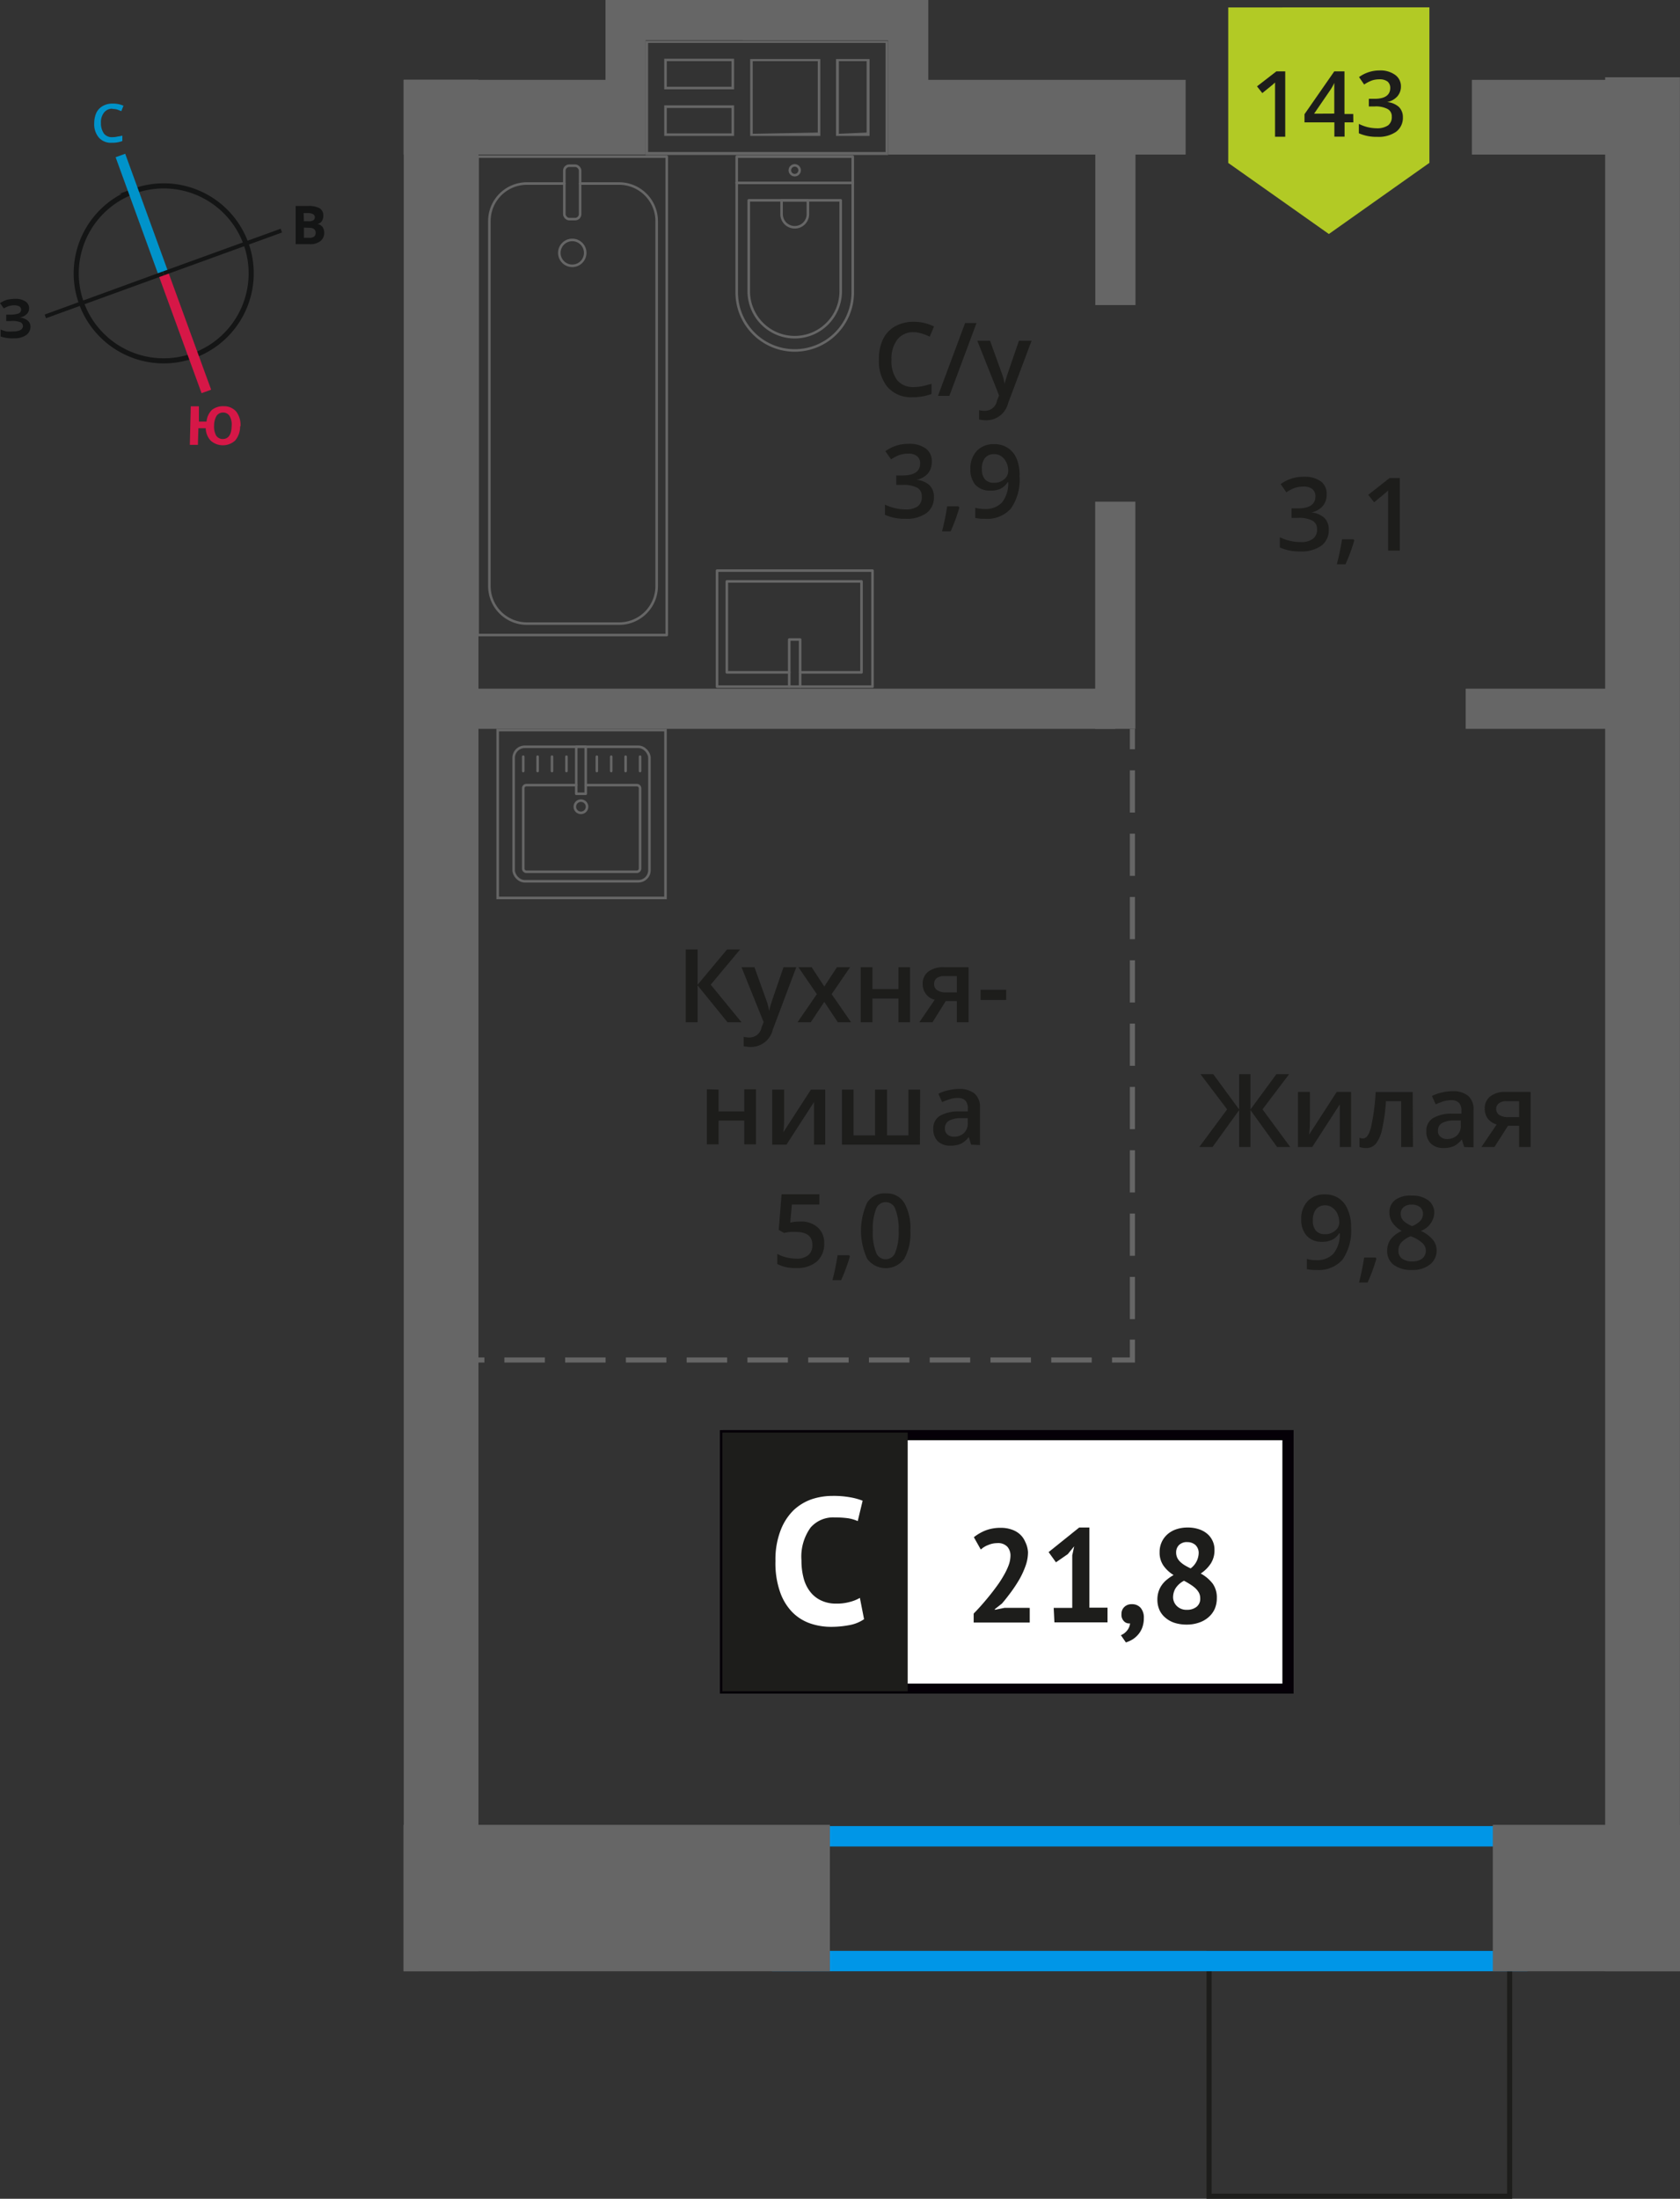 <svg xmlns="http://www.w3.org/2000/svg" width="164.78" height="215.64" viewBox="0 0 164.78 215.64"><rect x="0" y="0" width="164.78" height="215.64" fill="#333333" stroke="none"/><defs><style>.cls-1,.cls-10,.cls-18,.cls-2,.cls-3,.cls-7,.cls-8,.cls-9{fill:none;}.cls-1{stroke:#141515;}.cls-1,.cls-10,.cls-2,.cls-3,.cls-7,.cls-8,.cls-9{stroke-miterlimit:10;}.cls-1,.cls-10,.cls-15,.cls-7,.cls-8,.cls-9{stroke-width:0.5px;}.cls-2{stroke:#0093ca;}.cls-3{stroke:#d61747;}.cls-4{fill:#141515;}.cls-5{fill:#0093ca;}.cls-6{fill:#d61747;}.cls-15,.cls-7{stroke:#1d1d1b;}.cls-10,.cls-18,.cls-8,.cls-9{stroke:#666;}.cls-9{stroke-dasharray:4.14 2.07;}.cls-10{stroke-dasharray:3.97 1.99;}.cls-11{fill:#0096e7;}.cls-12{fill:#666;}.cls-13{fill:#fff;}.cls-14{fill:#050007;}.cls-15,.cls-16{fill:#1d1d1b;}.cls-15{stroke-miterlimit:22.93;}.cls-17{fill:#b2ca25;fill-rule:evenodd;}.cls-18{stroke-linecap:round;stroke-linejoin:round;stroke-width:0.25px;}</style></defs><g id="walls"><path class="cls-1" d="M13.09,18.76A8.58,8.58,0,1,1,8,29.76a8.56,8.56,0,0,1,5.13-11Z"/><line class="cls-2" x1="11.81" y1="15.25" x2="16.02" y2="26.82"/><line class="cls-3" x1="20.24" y1="38.39" x2="16.02" y2="26.82"/><polygon class="cls-4" points="4.38 30.85 15.95 26.63 16.09 27 4.51 31.21 4.38 30.85"/><polygon class="cls-4" points="27.53 22.43 15.95 26.63 16.09 27 27.66 22.8 27.53 22.43"/><path class="cls-5" d="M11,10.66a1,1,0,0,0-.82.41,1.55,1.55,0,0,0-.28,1,1.73,1.73,0,0,0,.31,1.05,1,1,0,0,0,.86.33,1.78,1.78,0,0,0,.47-.06A2.92,2.92,0,0,0,12,13.3v.53A2.62,2.62,0,0,1,11,14a1.58,1.58,0,0,1-1.28-.48,2,2,0,0,1-.48-1.41,2.57,2.57,0,0,1,.19-1,1.52,1.52,0,0,1,.61-.69,1.86,1.86,0,0,1,1-.26,2.47,2.47,0,0,1,1.07.21l-.21.53-.41-.16a2.22,2.22,0,0,0-.46-.06Z"/><path class="cls-6" d="M23.55,41.78a2.14,2.14,0,0,1-.48,1.42,1.79,1.79,0,0,1-2.42,0A1.83,1.83,0,0,1,20.18,42l-.72,0-.05,1.63-.79,0,.09-3.78h.8l0,1.5.75,0a1.78,1.78,0,0,1,.53-1.15,1.74,1.74,0,0,1,1.17-.36,1.56,1.56,0,0,1,1.22.54,2.2,2.2,0,0,1,.41,1.45ZM21,41.72a1.85,1.85,0,0,0,.2,1,.78.78,0,0,0,.62.34q.87,0,.9-1.26a1.69,1.69,0,0,0-.2-1,.73.73,0,0,0-.62-.34.77.77,0,0,0-.65.31,1.87,1.87,0,0,0-.25,1Z"/><path class="cls-4" d="M29,20.2h1.19a2.27,2.27,0,0,1,1.15.22.8.8,0,0,1,.37.73.93.93,0,0,1-.16.56.66.66,0,0,1-.42.26v0a.83.83,0,0,1,.51.29,1.09,1.09,0,0,1,.16.6,1,1,0,0,1-.38.79,1.59,1.59,0,0,1-1,.3H29Zm.81,1.5h.45a.84.84,0,0,0,.48-.1.37.37,0,0,0,.14-.34A.36.36,0,0,0,30.7,21a1,1,0,0,0-.51-.1h-.41Zm0,.62v1h.51a.74.74,0,0,0,.49-.12.46.46,0,0,0,.15-.38c0-.31-.21-.48-.66-.48Z"/><path class="cls-4" d="M2.85,30.23a.72.72,0,0,1-.26.6,1.14,1.14,0,0,1-.7.31v0a1.4,1.4,0,0,1,.8.28.77.77,0,0,1,.3.61,1,1,0,0,1-.42.83,2,2,0,0,1-1.17.32A3.57,3.57,0,0,1,.06,33v-.68a3.29,3.29,0,0,0,.58.19,4.17,4.17,0,0,0,.61,0c.63,0,1-.17,1-.55a.42.42,0,0,0-.31-.38A2.21,2.21,0,0,0,1,31.49H.61v-.63H.92a2.71,2.71,0,0,0,.89-.11.41.41,0,0,0,.26-.39.37.37,0,0,0-.17-.31,1.15,1.15,0,0,0-.52-.11,1.9,1.9,0,0,0-1,.31L0,29.73a2.58,2.58,0,0,1,.69-.33,3.91,3.91,0,0,1,.8-.09,1.71,1.71,0,0,1,1,.25.81.81,0,0,1,.37.67Z"/></g><g id="bathroon"><rect class="cls-7" x="118.59" y="191.57" width="29.48" height="23.82" transform="translate(266.66 406.96) rotate(-180)"/><line class="cls-8" x1="111.07" y1="71.48" x2="111.07" y2="73.48"/><line class="cls-9" x1="111.07" y1="75.55" x2="111.07" y2="130.35"/><polyline class="cls-8" points="111.07 131.38 111.07 133.38 109.07 133.38"/><line class="cls-10" x1="107.08" y1="133.38" x2="48.5" y2="133.38"/><line class="cls-8" x1="47.51" y1="133.38" x2="45.51" y2="133.38"/><path class="cls-11" d="M147.83,181.09v10.24H77.72V181.09h70.11m2-2H75.72v14.24h74.11V179.09Z"/><rect class="cls-12" x="39.59" y="178.97" width="41.82" height="14.36" transform="translate(120.99 372.3) rotate(-180)"/><rect class="cls-12" x="146.41" y="178.97" width="18.36" height="14.36" transform="translate(311.19 372.3) rotate(-180)"/><rect class="cls-12" x="101.91" y="20.47" width="14.97" height="3.94" transform="translate(86.96 131.83) rotate(-90)"/><rect class="cls-12" x="98.25" y="58.37" width="22.28" height="3.94" transform="translate(49.05 169.73) rotate(-90)"/><rect class="cls-12" x="44.61" y="67.54" width="64.76" height="3.94" transform="translate(153.99 139.02) rotate(-180)"/><rect class="cls-12" x="143.75" y="67.54" width="15.96" height="3.94" transform="translate(303.47 139.02) rotate(-180)"/><rect class="cls-12" x="144.37" y="7.83" width="14.65" height="7.33"/><rect class="cls-12" x="88.17" y="7.83" width="28.12" height="7.33"/><rect class="cls-12" x="39.59" y="7.83" width="21.75" height="7.33"/><rect class="cls-12" x="-49.5" y="96.91" width="185.51" height="7.33" transform="matrix(0, 1, -1, 0, 143.84, 57.32)"/><rect class="cls-12" x="68.23" y="96.79" width="185.75" height="7.33" transform="translate(261.56 -60.65) rotate(90)"/><path class="cls-12" d="M86.86,4.21v10.7H63.57V4.21H86.86M73.58,13.33h6.88V5.79H73.58v7.54m8.45,0h3.26V5.79H82v7.54M65.15,8.76H72v-3H65.15v3m0,4.57H72v-3H65.15v3M87.11,4H63.32v11.2H87.11V4Zm-4.83,9.12V6H85v7Zm-8.45,0V6h6.38v7ZM65.4,8.51V6h6.35V8.51Zm0,4.57V10.59h6.35v2.49Z"/><rect class="cls-12" x="53.77" y="5.61" width="15.16" height="3.94" transform="translate(68.94 -53.77) rotate(90)"/><rect class="cls-12" x="81.5" y="5.61" width="15.16" height="3.94" transform="translate(96.66 -81.5) rotate(90)"/><rect class="cls-12" x="60.94" width="29.13" height="3.94"/><rect class="cls-12" x="72.87" width="17.2" height="3.94"/><rect class="cls-13" x="71.1" y="140.75" width="54.7" height="24.87"/><path class="cls-14" d="M125.79,141.25H71.7v23.87h54.09Zm-54.64-1h55.73v25.85H70.61V140.26Z"/><rect class="cls-15" x="71.1" y="140.75" width="17.68" height="24.87"/><path class="cls-16" d="M100.83,152.22a4,4,0,0,1-.24,1.35,8.32,8.32,0,0,1-.61,1.33,14.39,14.39,0,0,1-.83,1.26c-.3.4-.59.78-.88,1.11l-.69.54v.07l.94-.19H101v1.44h-5.5v-.88c.21-.21.45-.47.71-.76s.52-.6.79-.93.52-.66.77-1a10.36,10.36,0,0,0,.68-1.05,6.64,6.64,0,0,0,.48-1,2.78,2.78,0,0,0,.18-.94,1.29,1.29,0,0,0-.31-.88,1.25,1.25,0,0,0-1-.35,2.25,2.25,0,0,0-.86.18,2.19,2.19,0,0,0-.74.45l-.68-1.21a4.57,4.57,0,0,1,1.16-.67,4.14,4.14,0,0,1,1.52-.25,3.09,3.09,0,0,1,1,.16,2.29,2.29,0,0,1,.81.45,2.07,2.07,0,0,1,.54.75A2.62,2.62,0,0,1,100.83,152.22Z"/><path class="cls-16" d="M103.35,157.69h1.82v-5.15l.19-.89-.63.77-1.16.8-.72-1,3-2.41h1v7.86h1.78v1.44h-5.21Z"/><path class="cls-16" d="M110,158.29a.9.9,0,0,1,.29-.7,1,1,0,0,1,.73-.26,1.09,1.09,0,0,1,.86.36,1.45,1.45,0,0,1,.31,1,2.57,2.57,0,0,1-.18,1,2.22,2.22,0,0,1-.45.7,2.35,2.35,0,0,1-.57.45,3.13,3.13,0,0,1-.56.24l-.49-.71a1.5,1.5,0,0,0,.61-.46,1.3,1.3,0,0,0,.29-.7.7.7,0,0,1-.57-.18A.89.89,0,0,1,110,158.29Z"/><path class="cls-16" d="M113.52,156.9a2.57,2.57,0,0,1,.12-.82,2.34,2.34,0,0,1,.33-.65,2.55,2.55,0,0,1,.51-.53,4.66,4.66,0,0,1,.63-.43,3.34,3.34,0,0,1-1-.93,2.23,2.23,0,0,1-.37-1.32,2.28,2.28,0,0,1,.74-1.72,2.5,2.5,0,0,1,.87-.51,3.43,3.43,0,0,1,1.15-.18,3.34,3.34,0,0,1,1.07.16,2.39,2.39,0,0,1,.82.44,2,2,0,0,1,.54.7,2,2,0,0,1,.19.9,2.37,2.37,0,0,1-.35,1.31,3.39,3.39,0,0,1-1,1,3.75,3.75,0,0,1,1.18,1,2.33,2.33,0,0,1,.4,1.41,2.65,2.65,0,0,1-.21,1.07,2.34,2.34,0,0,1-.61.81,2.7,2.7,0,0,1-.94.53,3.59,3.59,0,0,1-1.2.19,3.91,3.91,0,0,1-1.18-.17,2.6,2.6,0,0,1-.9-.5,2.14,2.14,0,0,1-.58-.75A2.47,2.47,0,0,1,113.52,156.9Zm4.2-.17a1.12,1.12,0,0,0-.14-.55,1.78,1.78,0,0,0-.37-.45,3.68,3.68,0,0,0-.51-.37q-.28-.18-.57-.33a2.18,2.18,0,0,0-.84.76,1.73,1.73,0,0,0-.23.82,1.21,1.21,0,0,0,.36.89,1.32,1.32,0,0,0,1,.38,1.47,1.47,0,0,0,.94-.29A1,1,0,0,0,117.72,156.73Zm-2.36-4.48a1.2,1.2,0,0,0,.12.55,1.38,1.38,0,0,0,.32.41,2.61,2.61,0,0,0,.45.33c.17.1.35.19.53.28a1.94,1.94,0,0,0,.79-1.47,1.07,1.07,0,0,0-.32-.83,1.2,1.2,0,0,0-.78-.28,1.08,1.08,0,0,0-.84.3A1,1,0,0,0,115.36,152.25Z"/><path class="cls-13" d="M84.75,158.8a3.67,3.67,0,0,1-1.43.58,9.51,9.51,0,0,1-1.78.17,6.32,6.32,0,0,1-2.09-.34,4.58,4.58,0,0,1-1.75-1.11,5.35,5.35,0,0,1-1.2-2,8.53,8.53,0,0,1-.44-3,7.94,7.94,0,0,1,.5-3,5.49,5.49,0,0,1,1.29-2,5,5,0,0,1,1.78-1.07,6.44,6.44,0,0,1,2-.32,9.1,9.1,0,0,1,1.78.14,6.34,6.34,0,0,1,1.2.33l-.48,2a3.81,3.81,0,0,0-.95-.28,10.15,10.15,0,0,0-1.34-.08,2.92,2.92,0,0,0-2.34,1,4.89,4.89,0,0,0-.89,3.22,6.67,6.67,0,0,0,.21,1.73,3.66,3.66,0,0,0,.64,1.33,2.89,2.89,0,0,0,1.07.86,3.32,3.32,0,0,0,1.48.31,4.61,4.61,0,0,0,1.33-.16,3.77,3.77,0,0,0,1-.4Z"/><path class="cls-16" d="M130.12,48.52a1.63,1.63,0,0,1-.4,1.13,2,2,0,0,1-1.11.61v0a2.19,2.19,0,0,1,1.29.53,1.58,1.58,0,0,1,.43,1.14,1.87,1.87,0,0,1-.73,1.59,3.33,3.33,0,0,1-2.07.56,4.6,4.6,0,0,1-2-.39v-1a4.39,4.39,0,0,0,1,.35,4.23,4.23,0,0,0,1,.12,2,2,0,0,0,1.24-.31,1.11,1.11,0,0,0,.41-.95.9.9,0,0,0-.46-.84,2.85,2.85,0,0,0-1.42-.27h-.62v-.93h.63c1.14,0,1.71-.4,1.71-1.18a.86.86,0,0,0-.3-.71,1.32,1.32,0,0,0-.88-.25,2.88,2.88,0,0,0-.78.11,3.9,3.9,0,0,0-.89.45l-.56-.8a3.73,3.73,0,0,1,2.28-.72,2.69,2.69,0,0,1,1.68.46A1.52,1.52,0,0,1,130.12,48.52Z"/><path class="cls-16" d="M132.83,53a17,17,0,0,1-.86,2.34h-.85a22.91,22.91,0,0,0,.51-2.45h1.13Z"/><path class="cls-16" d="M137.3,54h-1.15V49.41c0-.55,0-1,0-1.31a3.71,3.71,0,0,1-.28.26l-1.09.9-.58-.73,2.1-1.65h1Z"/><polygon class="cls-17" points="140.2 15.98 140.19 15.98 135.27 19.46 130.34 22.95 125.4 19.46 120.47 15.98 120.47 15.98 120.47 15.98 120.47 0.73 140.2 0.72 140.2 15.97 140.2 15.98"/><path class="cls-16" d="M126.06,13.41h-1V9.26c0-.49,0-.88,0-1.17l-.25.23-1,.81-.52-.66L125.19,7h.87Z"/><path class="cls-16" d="M132.74,12h-.86v1.4h-1V12h-2.93v-.8L130.87,7h1v4.18h.86Zm-1.87-.86V9.54c0-.57,0-1,0-1.41h0a4.38,4.38,0,0,1-.39.7l-1.59,2.32Z"/><path class="cls-16" d="M137.41,8.46a1.48,1.48,0,0,1-.36,1,1.81,1.81,0,0,1-1,.55v0a2,2,0,0,1,1.16.48,1.39,1.39,0,0,1,.39,1,1.71,1.71,0,0,1-.66,1.43,3,3,0,0,1-1.86.5,4.22,4.22,0,0,1-1.8-.35v-.92a4.22,4.22,0,0,0,.86.32,4,4,0,0,0,.88.11,1.9,1.9,0,0,0,1.12-.28,1,1,0,0,0,.37-.86.81.81,0,0,0-.41-.75,2.49,2.49,0,0,0-1.28-.25h-.56V9.69h.57c1,0,1.53-.36,1.53-1.07A.82.82,0,0,0,136.1,8a1.28,1.28,0,0,0-.79-.22,2.39,2.39,0,0,0-.71.1,3.57,3.57,0,0,0-.8.41l-.5-.73a3.39,3.39,0,0,1,2-.65,2.45,2.45,0,0,1,1.52.42A1.37,1.37,0,0,1,137.41,8.46Z"/><path class="cls-16" d="M72.73,100.26H71.36l-2.94-3.62v3.62H67.26V93.12h1.16v3.46l2.89-3.46h1.28l-2.88,3.45Z"/><path class="cls-16" d="M72.73,94.86H74l1.1,3.06a6,6,0,0,1,.34,1.23h0a5.3,5.3,0,0,1,.17-.65c.07-.25.49-1.47,1.24-3.64H78.1L75.79,101a2.19,2.19,0,0,1-2.1,1.68,3.13,3.13,0,0,1-.75-.08v-.91a2.71,2.71,0,0,0,.6.06,1.2,1.2,0,0,0,1.16-1l.2-.51Z"/><path class="cls-16" d="M80.12,97.5l-1.81-2.64h1.3l1.24,1.89,1.24-1.89h1.29L81.57,97.5l1.91,2.76h-1.3l-1.33-2-1.33,2h-1.3Z"/><path class="cls-16" d="M85.57,94.86V97h2.55V94.86h1.14v5.4H88.12V97.93H85.57v2.33H84.42v-5.4Z"/><path class="cls-16" d="M91.46,100.26H90.17l1.51-2.21a1.53,1.53,0,0,1-.86-.56,1.58,1.58,0,0,1-.32-1,1.46,1.46,0,0,1,.55-1.2,2.38,2.38,0,0,1,1.49-.43H95v5.4H93.85V98.18H92.76Zm.16-3.76a.68.68,0,0,0,.32.62,1.49,1.49,0,0,0,.84.21h1.07v-1.6H92.6a1.16,1.16,0,0,0-.72.2A.69.69,0,0,0,91.62,96.5Z"/><path class="cls-16" d="M96.18,98.07v-1h2.51v1Z"/><path class="cls-16" d="M70.48,106.86V109H73v-2.17h1.15v5.4H73v-2.33H70.48v2.33H69.33v-5.4Z"/><path class="cls-16" d="M76.91,106.86v2.77c0,.32,0,.8-.08,1.42l2.71-4.19h1.4v5.4h-1.1v-2.72c0-.15,0-.39,0-.73s0-.57,0-.73l-2.7,4.18h-1.4v-5.4Z"/><path class="cls-16" d="M90.23,112.26H82.58v-5.4h1.14v4.49h2.11v-4.49H87v4.49h2.1v-4.49h1.15Z"/><path class="cls-16" d="M95.25,112.26l-.23-.75h0a2.16,2.16,0,0,1-.79.67,2.44,2.44,0,0,1-1,.18,1.73,1.73,0,0,1-1.25-.43,1.64,1.64,0,0,1-.44-1.22,1.43,1.43,0,0,1,.62-1.26A3.63,3.63,0,0,1,94,109l.93,0v-.29a1.09,1.09,0,0,0-.24-.77,1,1,0,0,0-.75-.26,2.4,2.4,0,0,0-.8.13,5.8,5.8,0,0,0-.73.28l-.37-.82a4,4,0,0,1,1-.35,4.45,4.45,0,0,1,1-.12,2.33,2.33,0,0,1,1.55.45,1.76,1.76,0,0,1,.53,1.41v3.64Zm-1.71-.78a1.42,1.42,0,0,0,1-.35,1.27,1.27,0,0,0,.38-1v-.47l-.69,0a2.38,2.38,0,0,0-1.18.27.83.83,0,0,0-.37.74.73.73,0,0,0,.21.56A.91.91,0,0,0,93.54,111.48Z"/><path class="cls-16" d="M78.5,119.8a2.41,2.41,0,0,1,1.71.58,2,2,0,0,1,.63,1.55,2.28,2.28,0,0,1-.72,1.79,2.93,2.93,0,0,1-2,.64,3.79,3.79,0,0,1-1.88-.39v-1a3.26,3.26,0,0,0,.91.35,4.12,4.12,0,0,0,.95.12,1.77,1.77,0,0,0,1.18-.34,1.26,1.26,0,0,0,.4-1c0-.85-.54-1.28-1.63-1.28a4.42,4.42,0,0,0-.56,0,6,6,0,0,0-.59.1l-.52-.3.28-3.49h3.71v1h-2.7l-.16,1.77.41-.07A5,5,0,0,1,78.5,119.8Z"/><path class="cls-16" d="M83.36,123.21a17.41,17.41,0,0,1-.86,2.34h-.85a22.73,22.73,0,0,0,.5-2.45h1.13Z"/><path class="cls-16" d="M89.29,120.69a5.11,5.11,0,0,1-.6,2.77,2.26,2.26,0,0,1-3.63,0,6.55,6.55,0,0,1,0-5.52,2,2,0,0,1,1.83-.9,2,2,0,0,1,1.81.94A5,5,0,0,1,89.29,120.69Zm-3.68,0a5.22,5.22,0,0,0,.3,2.09,1,1,0,0,0,1.92,0,5.2,5.2,0,0,0,.31-2.08,5.27,5.27,0,0,0-.31-2.08,1,1,0,0,0-1.92,0A5.26,5.26,0,0,0,85.61,120.69Z"/><path class="cls-16" d="M89.6,32.58a1.94,1.94,0,0,0-1.58.71,3.08,3.08,0,0,0-.58,2,3.07,3.07,0,0,0,.56,2,2,2,0,0,0,1.6.67,4.17,4.17,0,0,0,.88-.09c.29-.06.58-.14.89-.23v1a5.42,5.42,0,0,1-1.91.32,3.07,3.07,0,0,1-2.41-1,4,4,0,0,1-.84-2.72,4.44,4.44,0,0,1,.41-2A2.93,2.93,0,0,1,87.8,32a3.65,3.65,0,0,1,1.81-.44,4.41,4.41,0,0,1,2,.46l-.42,1a4.62,4.62,0,0,0-.76-.3A2.65,2.65,0,0,0,89.6,32.58Z"/><path class="cls-16" d="M95.78,31.68l-2.66,7.14H92l2.66-7.14Z"/><path class="cls-16" d="M95.86,33.42h1.25l1.1,3.06a5.39,5.39,0,0,1,.33,1.23h0c0-.18.09-.4.16-.65s.5-1.47,1.24-3.64h1.24l-2.3,6.12a2.2,2.2,0,0,1-2.1,1.68,3.67,3.67,0,0,1-.75-.08v-.91a2.68,2.68,0,0,0,.59.06,1.2,1.2,0,0,0,1.17-1l.2-.51Z"/><path class="cls-16" d="M91.39,45.32A1.67,1.67,0,0,1,91,46.45a2,2,0,0,1-1.12.61v0a2.14,2.14,0,0,1,1.29.53,1.54,1.54,0,0,1,.43,1.14,1.88,1.88,0,0,1-.73,1.59,3.33,3.33,0,0,1-2.07.56,4.63,4.63,0,0,1-2-.39v-1a4.59,4.59,0,0,0,1,.35,4.3,4.3,0,0,0,1,.12A2,2,0,0,0,90,49.67a1.11,1.11,0,0,0,.41-1,.91.91,0,0,0-.45-.84,2.92,2.92,0,0,0-1.43-.27h-.62v-.93h.63c1.14,0,1.71-.4,1.71-1.18a.86.86,0,0,0-.3-.71,1.32,1.32,0,0,0-.88-.25,2.88,2.88,0,0,0-.78.11,3.9,3.9,0,0,0-.89.45l-.56-.8a3.78,3.78,0,0,1,2.28-.72,2.74,2.74,0,0,1,1.69.46A1.53,1.53,0,0,1,91.39,45.32Z"/><path class="cls-16" d="M94.1,49.77a17,17,0,0,1-.86,2.34H92.4c.22-.88.39-1.7.5-2.45H94Z"/><path class="cls-16" d="M100,46.73a4.91,4.91,0,0,1-.85,3.15,3.13,3.13,0,0,1-2.56,1,4,4,0,0,1-.93-.08v-1a3.26,3.26,0,0,0,.87.12,2.23,2.23,0,0,0,1.74-.63,3,3,0,0,0,.62-2h-.06a1.75,1.75,0,0,1-.69.64,2.22,2.22,0,0,1-1,.19,1.94,1.94,0,0,1-1.49-.59A2.3,2.3,0,0,1,95.18,46a2.47,2.47,0,0,1,.63-1.78,2.25,2.25,0,0,1,1.71-.66,2.35,2.35,0,0,1,1.33.37A2.3,2.3,0,0,1,99.72,45,4.11,4.11,0,0,1,100,46.73Zm-2.49-2.19a1.1,1.1,0,0,0-.91.39A1.63,1.63,0,0,0,96.31,46a1.47,1.47,0,0,0,.29,1,1.13,1.13,0,0,0,.9.35,1.45,1.45,0,0,0,1-.35,1.05,1.05,0,0,0,.39-.81,1.84,1.84,0,0,0-.17-.81,1.42,1.42,0,0,0-.47-.6A1.12,1.12,0,0,0,97.54,44.54Z"/><path class="cls-16" d="M120.36,108.8l-2.61-3.45H119l2.54,3.46v-3.46h1.11v3.46l2.54-3.46h1.25l-2.61,3.45,2.72,3.69h-1.29l-2.61-3.62v3.62h-1.11v-3.62l-2.61,3.62h-1.3Z"/><path class="cls-16" d="M128.48,107.09v2.77c0,.32,0,.79-.08,1.42l2.71-4.19h1.41v5.4h-1.11v-2.72c0-.15,0-.39,0-.73s0-.58,0-.73l-2.7,4.18h-1.4v-5.4Z"/><path class="cls-16" d="M138.59,112.49h-1.16V108h-1.49a17.91,17.91,0,0,1-.37,2.71,3.5,3.5,0,0,1-.6,1.43,1.2,1.2,0,0,1-1,.45,1.65,1.65,0,0,1-.63-.11v-.9a.92.92,0,0,0,.36.07c.33,0,.59-.37.78-1.12a21.33,21.33,0,0,0,.45-3.43h3.63Z"/><path class="cls-16" d="M143.61,112.49l-.23-.75h0a2.26,2.26,0,0,1-.79.67,2.44,2.44,0,0,1-1,.18,1.73,1.73,0,0,1-1.24-.43,1.62,1.62,0,0,1-.45-1.22,1.43,1.43,0,0,1,.62-1.26,3.54,3.54,0,0,1,1.89-.46l.93,0v-.29a1.08,1.08,0,0,0-.24-.77,1,1,0,0,0-.75-.26,2.67,2.67,0,0,0-.8.12,6.52,6.52,0,0,0-.73.29l-.37-.82a4,4,0,0,1,1-.35,4.45,4.45,0,0,1,1-.12,2.33,2.33,0,0,1,1.55.45,1.76,1.76,0,0,1,.53,1.41v3.64Zm-1.71-.78a1.42,1.42,0,0,0,1-.35,1.25,1.25,0,0,0,.38-1v-.47l-.69,0a2.38,2.38,0,0,0-1.18.27.82.82,0,0,0-.37.74.7.7,0,0,0,.22.56A.91.91,0,0,0,141.9,111.71Z"/><path class="cls-16" d="M146.58,112.49H145.3l1.5-2.21a1.67,1.67,0,0,1-.86-.56,1.57,1.57,0,0,1-.31-1,1.44,1.44,0,0,1,.55-1.2,2.32,2.32,0,0,1,1.49-.43h2.46v5.4H149v-2.08h-1.09Zm.17-3.76a.69.69,0,0,0,.31.62,1.53,1.53,0,0,0,.85.21H149V108h-1.25a1.1,1.1,0,0,0-.72.2A.65.65,0,0,0,146.75,108.73Z"/><path class="cls-16" d="M132.52,120.4a5,5,0,0,1-.85,3.15,3.13,3.13,0,0,1-2.56,1,3.93,3.93,0,0,1-.93-.08v-1a3.26,3.26,0,0,0,.87.12,2.21,2.21,0,0,0,1.73-.63,3,3,0,0,0,.63-2h-.06a1.72,1.72,0,0,1-.69.63,2.12,2.12,0,0,1-1,.2,1.94,1.94,0,0,1-1.49-.59,2.3,2.3,0,0,1-.54-1.62,2.47,2.47,0,0,1,.63-1.78,2.22,2.22,0,0,1,1.71-.66,2.35,2.35,0,0,1,1.33.37,2.39,2.39,0,0,1,.87,1.07A4.2,4.2,0,0,1,132.52,120.4ZM130,118.21a1.13,1.13,0,0,0-.92.39,1.68,1.68,0,0,0-.31,1.09,1.47,1.47,0,0,0,.29,1,1.13,1.13,0,0,0,.9.35,1.41,1.41,0,0,0,1-.35,1,1,0,0,0,.4-.81,2,2,0,0,0-.17-.81,1.42,1.42,0,0,0-.47-.6A1.12,1.12,0,0,0,130,118.21Z"/><path class="cls-16" d="M135,123.44a17,17,0,0,1-.86,2.34h-.84c.22-.88.39-1.7.5-2.45h1.13Z"/><path class="cls-16" d="M138.48,117.26a2.55,2.55,0,0,1,1.61.46,1.52,1.52,0,0,1,.59,1.25,2,2,0,0,1-1.32,1.75,3.3,3.3,0,0,1,1.19.88,1.66,1.66,0,0,1,.36,1,1.73,1.73,0,0,1-.65,1.41,2.68,2.68,0,0,1-1.76.54,2.86,2.86,0,0,1-1.8-.5,1.67,1.67,0,0,1-.64-1.41,1.86,1.86,0,0,1,.33-1.08,2.87,2.87,0,0,1,1.1-.84,2.66,2.66,0,0,1-.93-.83,1.72,1.72,0,0,1-.28-1,1.47,1.47,0,0,1,.61-1.24A2.54,2.54,0,0,1,138.48,117.26Zm-1.32,5.38a.94.94,0,0,0,.35.79,1.57,1.57,0,0,0,1,.28,1.51,1.51,0,0,0,1-.29,1,1,0,0,0,0-1.51,3.25,3.25,0,0,0-1-.61l-.14-.06a2.5,2.5,0,0,0-.93.62A1.19,1.19,0,0,0,137.16,122.64Zm1.31-4.5a1.22,1.22,0,0,0-.79.24.82.82,0,0,0-.29.66.93.93,0,0,0,.1.45,1.11,1.11,0,0,0,.32.37,3.2,3.2,0,0,0,.69.39,2.28,2.28,0,0,0,.83-.54,1,1,0,0,0,.24-.67.8.8,0,0,0-.3-.66A1.25,1.25,0,0,0,138.47,118.14Z"/><rect class="cls-18" x="46.85" y="15.36" width="18.55" height="46.92" transform="translate(112.25 77.64) rotate(-180)"/><rect class="cls-18" x="55.35" y="16.24" width="1.55" height="5.24" rx="0.49" transform="translate(112.25 37.73) rotate(180)"/><path class="cls-18" d="M56.9,18h3.82a3.69,3.69,0,0,1,3.69,3.68v35.8a3.68,3.68,0,0,1-3.69,3.68H51.64A3.68,3.68,0,0,1,48,57.49V21.69A3.68,3.68,0,0,1,51.64,18h3.71"/><circle class="cls-18" cx="56.13" cy="24.8" r="1.27"/><path class="cls-18" d="M68.44,19.17H81.76a5.69,5.69,0,0,1,5.69,5.69v0a5.69,5.69,0,0,1-5.69,5.69H68.44a0,0,0,0,1,0,0V19.17A0,0,0,0,1,68.44,19.17Z" transform="translate(102.81 -53.08) rotate(90)"/><path class="cls-18" d="M71.23,21.86h8.91a4.51,4.51,0,0,1,4.51,4.51v0a4.51,4.51,0,0,1-4.51,4.51H71.23a0,0,0,0,1,0,0v-9a0,0,0,0,1,0,0Z" transform="translate(104.32 -51.58) rotate(90)"/><path class="cls-18" d="M76.63,19.68H78A1.29,1.29,0,0,1,79.26,21v0A1.29,1.29,0,0,1,78,22.26H76.63a0,0,0,0,1,0,0V19.68A0,0,0,0,1,76.63,19.68Z" transform="translate(98.92 -56.97) rotate(90)"/><circle class="cls-18" cx="77.95" cy="16.7" r="0.48"/><line class="cls-18" x1="83.64" y1="17.94" x2="72.25" y2="17.94"/><rect class="cls-18" x="72.25" y="54.02" width="11.38" height="15.25" transform="translate(16.31 139.59) rotate(-90)"/><polyline class="cls-18" points="78.48 67.33 78.48 62.72 77.41 62.72 77.41 67.33"/><polyline class="cls-18" points="78.48 65.94 84.5 65.94 84.5 57.02 71.29 57.02 71.29 65.94 77.41 65.94"/><rect class="cls-18" x="50.39" y="73.24" width="13.32" height="13.19" rx="1.09" transform="translate(114.09 159.67) rotate(-180)"/><path class="cls-18" d="M56.52,77H51.63a.31.31,0,0,0-.31.32v7.86a.32.32,0,0,0,.31.32H62.46a.33.33,0,0,0,.32-.32V77.32a.32.32,0,0,0-.32-.32h-5"/><circle class="cls-18" cx="56.98" cy="79.12" r="0.6"/><rect class="cls-18" x="56.52" y="73.24" width="0.93" height="4.61" transform="translate(113.97 151.09) rotate(-180)"/><line class="cls-18" x1="62.78" y1="74.21" x2="62.78" y2="75.62"/><line class="cls-18" x1="61.36" y1="74.21" x2="61.36" y2="75.62"/><line class="cls-18" x1="59.95" y1="74.21" x2="59.95" y2="75.62"/><line class="cls-18" x1="58.54" y1="74.21" x2="58.54" y2="75.62"/><line class="cls-18" x1="55.56" y1="74.21" x2="55.56" y2="75.62"/><line class="cls-18" x1="54.14" y1="74.21" x2="54.14" y2="75.62"/><line class="cls-18" x1="52.73" y1="74.21" x2="52.73" y2="75.62"/><line class="cls-18" x1="51.32" y1="74.21" x2="51.32" y2="75.62"/><path class="cls-12" d="M65.15,71.73V87.94H48.94V71.73H65.15m.25-.25H48.69V88.19H65.4V71.48Z"/></g></svg>
